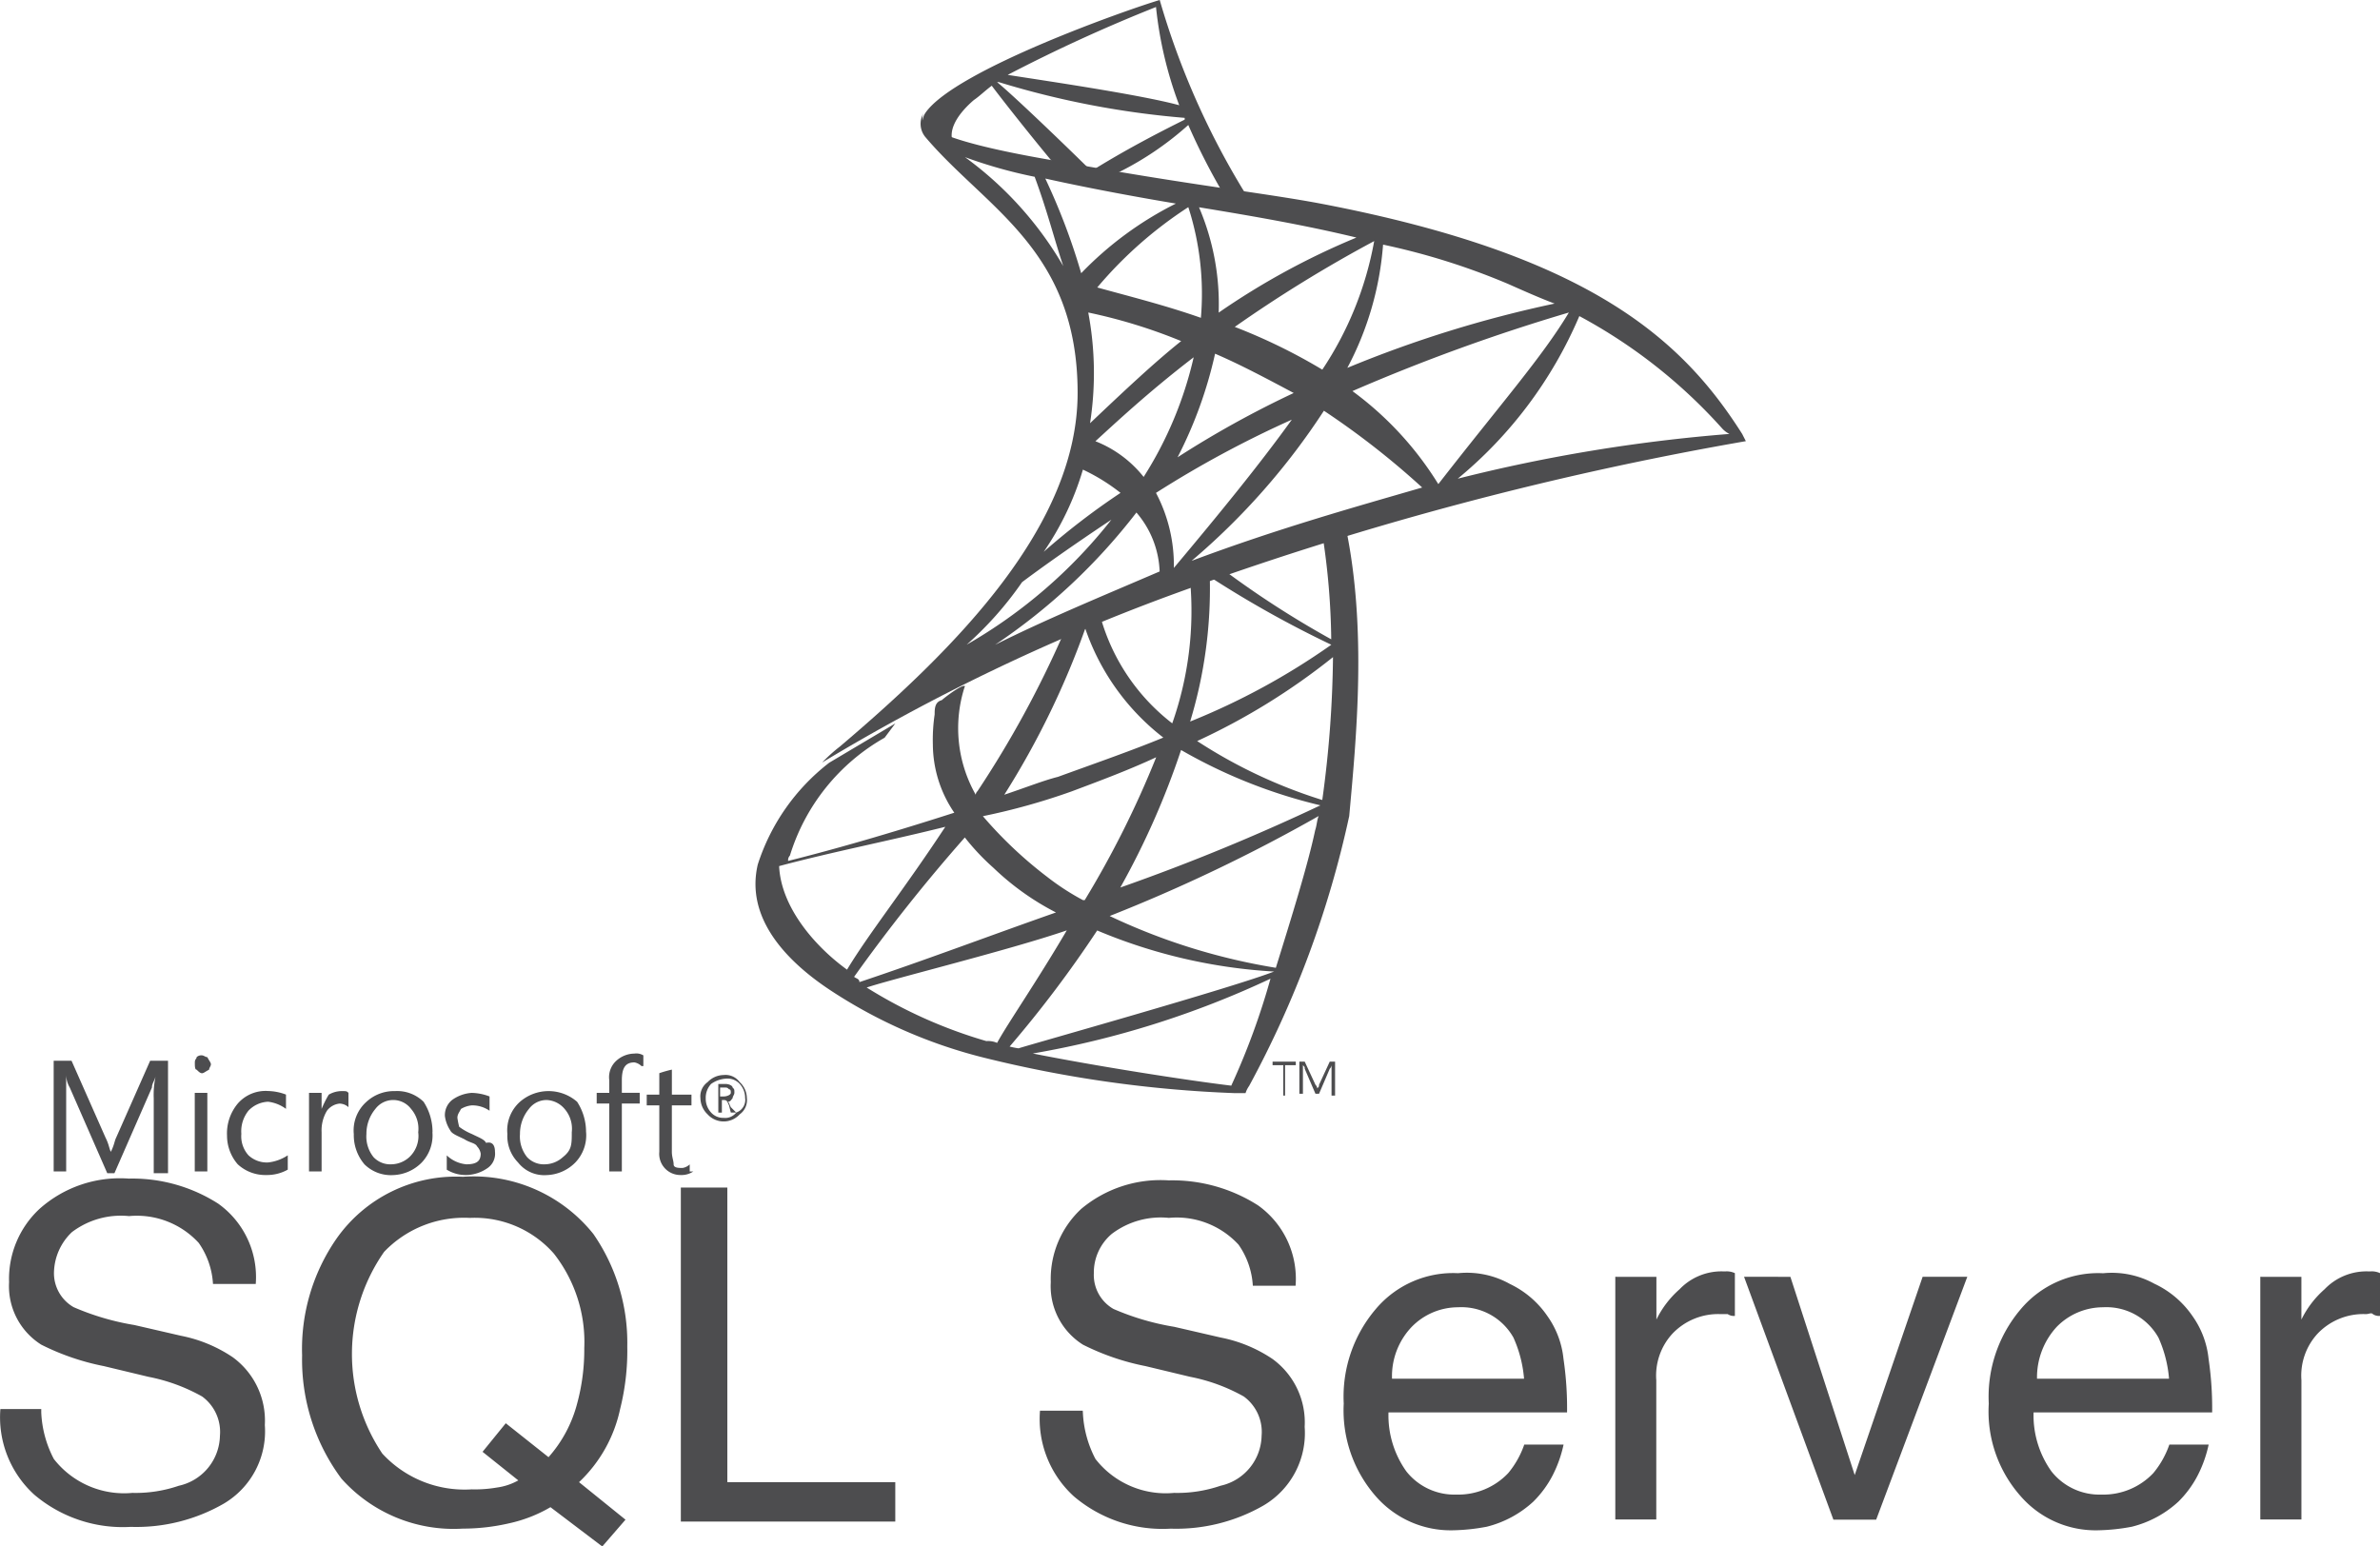 <svg id="logo_x5F_microsoft-sql-server-_x28_1_x29_" xmlns="http://www.w3.org/2000/svg" width="94.622" height="61.485" viewBox="0 0 94.622 61.485">
  <g id="logo_microsoft-sql-server_1_" transform="translate(0)">
    <g id="Page-1_3_">
      <g id="logo_microsoft-sql-server">
        <g id="Layer_1_4_">
          <g id="Group_5_">
            <path id="Shape_15_" d="M62.053,26.534c-.071-.142-.71.213-.923.284a28.582,28.582,0,0,1,.355,4.189A37.8,37.8,0,0,1,57.01,28.1l-.355.213v-.142l-.71.213c-.213.142-.142,0-.071.284a13.461,13.461,0,0,1-.71,5.68,8.087,8.087,0,0,1-2.841-4.189,1.01,1.01,0,0,1-.426.142c-.142.071-.284.071-.213.213a9.269,9.269,0,0,0,3.125,4.4c-1.208.5-2.628.994-4.191,1.562-.568.142-1.279.426-2.131.71a33.237,33.237,0,0,0,3.268-6.745l-.923.355a41.02,41.02,0,0,1-3.41,6.248.22.22,0,0,0-.071.142,5.361,5.361,0,0,1-.426-4.331v.071c.071-.284-.852.426-.923.5-.284.071-.284.355-.284.568a6.885,6.885,0,0,0-.071,1.207,4.84,4.84,0,0,0,.852,2.7c-1.989.639-4.333,1.349-6.606,1.917a.261.261,0,0,1,.071-.213,8.121,8.121,0,0,1,3.765-4.686l.426-.568-2.628,1.562a8.327,8.327,0,0,0-2.841,4.047c-.5,2.13,1.137,3.834,2.841,4.97a19.783,19.783,0,0,0,6.109,2.7,48.653,48.653,0,0,0,10.016,1.42h.426a1.011,1.011,0,0,1,.142-.284A40.359,40.359,0,0,0,62.2,38.035c.284-3.124.71-7.455-.142-11.5m-5.4,1.988a42.376,42.376,0,0,0,4.83,2.7,27.521,27.521,0,0,1-5.612,3.053,18.179,18.179,0,0,0,.781-5.751m-5.47,8.52c1.137-.426,2.273-.852,3.339-1.349a38.544,38.544,0,0,1-2.841,5.68h-.071a9.756,9.756,0,0,1-1.421-.923,16.564,16.564,0,0,1-2.557-2.414,25.927,25.927,0,0,0,3.552-.994M39.536,40.023c2.131-.568,4.333-.994,6.606-1.562-1.634,2.485-3.054,4.26-3.907,5.68-1.279-.923-2.628-2.485-2.7-4.118m2.983,4.4a68.5,68.5,0,0,1,4.4-5.538,9.145,9.145,0,0,0,1.137,1.207,10.521,10.521,0,0,0,2.486,1.775c-2.628.923-5.256,1.917-7.814,2.769,0-.142-.142-.142-.213-.213M48.2,47.052a.9.9,0,0,0-.426-.071,18.854,18.854,0,0,1-4.759-2.13c1.065-.355,5.683-1.491,7.956-2.272-1.208,2.059-2.344,3.692-2.77,4.473h0m9.305,1.7c-1.776-.213-5.4-.781-7.885-1.278A36.926,36.926,0,0,0,59.07,44.5a28.566,28.566,0,0,1-1.563,4.26m-8.453-1.491h0a3.078,3.078,0,0,1-.355-.071,46.238,46.238,0,0,0,3.481-4.615,21.216,21.216,0,0,0,7.032,1.633c-1.634.639-9.731,2.911-10.158,3.053M60.846,38.6c-.284,1.349-.923,3.408-1.563,5.467a24.588,24.588,0,0,1-6.606-2.059,65.654,65.654,0,0,0,8.311-3.976c-.071.142-.071.355-.142.568m.213-.994A82.81,82.81,0,0,1,53.1,40.875a31.555,31.555,0,0,0,2.415-5.467,20.622,20.622,0,0,0,5.541,2.2h0m.071-.213a19.978,19.978,0,0,1-4.972-2.343,26.149,26.149,0,0,0,5.4-3.337,44.171,44.171,0,0,1-.426,5.68" transform="translate(-8.559 -5.589)" fill="#4d4d4f"/>
            <path id="Shape_16_" d="M48.491,6.035c-.781-.71.071-1.633.568-2.059.213-.142.426-.355.71-.568.639.852,2.344,2.982,2.983,3.692l1.137-.142c-.568-.568-3.125-3.053-3.907-3.692h.071a34.985,34.985,0,0,0,7.387,1.42v.071c-.71.355-2.131,1.065-3.623,1.988l.923.142A12.411,12.411,0,0,0,57.583,4.97,25.822,25.822,0,0,0,59,7.739l.923.071A31.208,31.208,0,0,1,56.447,0c-1.208.355-8.1,2.769-9.305,4.473-.5.71.923,1.136,1.35,1.562M56.3.284a15.589,15.589,0,0,0,.923,3.9c-1.563-.426-5.47-.994-6.819-1.207a63.532,63.532,0,0,1,5.9-2.7" transform="translate(-10.34)" fill="#4d4d4f"/>
            <path id="Shape_17_" d="M78.53,18.448c-2.344-3.692-5.967-7.1-16.764-9.159-2.273-.426-4.972-.71-9.731-1.562C50.4,7.443,45.358,6.662,46,5.668a.823.823,0,0,0,.071.994c2.415,2.84,6.038,4.473,6.038,10.153,0,5.254-4.759,10.082-9.447,14.058a6.4,6.4,0,0,0-.71.639,80.708,80.708,0,0,1,13.709-6.6,131.977,131.977,0,0,1,23.015-6.177Zm-9.305-5.964c.639.284,1.279.568,1.847.781a46.955,46.955,0,0,0-8.24,2.556,12.411,12.411,0,0,0,1.421-4.9A27.1,27.1,0,0,1,69.225,12.484Zm-7.387,3.408a22.537,22.537,0,0,0-3.481-1.7A54.061,54.061,0,0,1,63.9,10.78,13.532,13.532,0,0,1,61.837,15.892ZM52.532,13.62a21.079,21.079,0,0,1,3.694,1.136c-1.065.852-2.2,1.917-3.623,3.266A12.984,12.984,0,0,0,52.532,13.62ZM56.723,15.4a15.115,15.115,0,0,1-1.989,4.757,4.592,4.592,0,0,0-1.918-1.42C53.527,18.093,54.876,16.815,56.723,15.4Zm.852-.142c.994.426,2.06.994,3.125,1.562a39.635,39.635,0,0,0-4.617,2.556A17.03,17.03,0,0,0,57.575,15.253Zm5.612-4.615a29.346,29.346,0,0,0-5.47,2.982,9.8,9.8,0,0,0-.781-4.189C59.067,9.786,61.127,10.141,63.187,10.638ZM56.51,9.431a11.217,11.217,0,0,1,.5,4.4c-1.421-.5-2.841-.852-4.12-1.207A16.351,16.351,0,0,1,56.51,9.431ZM47.631,7.443a18.932,18.932,0,0,0,2.77.781c.5,1.349.781,2.485,1.137,3.55A14.1,14.1,0,0,0,47.631,7.443Zm3.2.852c1.918.426,3.907.781,5.185.994a13.759,13.759,0,0,0-3.765,2.769A25.552,25.552,0,0,0,50.827,8.3Zm1.492,11.573a7.606,7.606,0,0,1,1.492.923,28.541,28.541,0,0,0-3.054,2.343A11.52,11.52,0,0,0,52.319,19.868ZM49.9,24.341c.852-.639,2.06-1.491,3.552-2.485a19.954,19.954,0,0,1-5.754,4.97A13.835,13.835,0,0,0,49.9,24.341Zm-1.065,2.485a23.792,23.792,0,0,0,5.612-5.254,3.8,3.8,0,0,1,.923,2.343C52.887,24.98,50.827,25.832,48.838,26.826Zm7.1-3.053a6.163,6.163,0,0,0-.71-2.982,41.963,41.963,0,0,1,5.4-2.911c-1.279,1.775-2.841,3.692-4.688,5.893Zm.71-.284a27.455,27.455,0,0,0,5.256-5.964,32.145,32.145,0,0,1,3.907,3.053C63.116,21.359,60.062,22.211,56.652,23.489Zm9.8-3.053h0a13.139,13.139,0,0,0-3.41-3.692A75.327,75.327,0,0,1,71.64,13.62c-1.065,1.775-2.7,3.621-5.185,6.816Zm.781-.213a17.016,17.016,0,0,0,4.83-6.461,20.841,20.841,0,0,1,5.683,4.473.981.981,0,0,0,.284.213A64.875,64.875,0,0,0,67.236,20.223Z" transform="translate(-9.266 -1.195)" fill="#4d4d4f"/>
            <g id="Shape_18_" transform="translate(50.594 42.209)">
              <path id="Shape" d="M1.554.322H1.127V1.529H1.056V.322H.63V.18h.923" transform="translate(-0.63 -0.18)" fill="#4d4d4f"/>
              <path id="Shape-2" data-name="Shape" d="M3.4,1.529H3.259V.322h0a.248.248,0,0,1-.071.142l-.426.994H2.62L2.193.464c0-.071,0-.071-.071-.142h0V1.458H1.98V.18h.213L2.62,1.1a.22.22,0,0,1,.071.142h0c.071-.071.071-.071.071-.142L3.188.18H3.4" transform="translate(-0.915 -0.18)" fill="#4d4d4f"/>
            </g>
            <g id="Shape_28_" transform="translate(2.134 41.889)">
              <path id="Shape-3" data-name="Shape" d="M34.973,2.453a.692.692,0,0,1-.284.639.862.862,0,0,1-1.279,0,.9.9,0,0,1-.284-.639.692.692,0,0,1,.284-.639.9.9,0,0,1,.639-.284.693.693,0,0,1,.639.284.867.867,0,0,1,.284.639Zm-.071,0a.806.806,0,0,0-.213-.568.645.645,0,0,0-.5-.213,1.146,1.146,0,0,0-.639.213.806.806,0,0,0-.213.568.806.806,0,0,0,.213.568.645.645,0,0,0,.5.213.553.553,0,0,0,.5-.213.532.532,0,0,0,.355-.568Zm-.355.568h-.213l-.071-.284c-.071-.142-.071-.213-.213-.213h-.071v.5h-.142V1.885h.284c.142,0,.284.071.284.142.071.071.071.071.071.213,0,.071-.071.142-.071.213-.071.071-.071.142-.213.142h0c.071,0,.071.071.142.213Zm-.213-.781c0-.071,0-.142-.071-.142-.071-.071-.071-.071-.213-.071h-.142v.355h.142c.142,0,.284-.071.284-.142Z" transform="translate(-7.413 -0.678)" fill="#4d4d4f"/>
              <g id="Group_4_" transform="translate(0 0)">
                <path id="Shape_19_" d="M5.086,5.283H4.518V2.3a3.455,3.455,0,0,1,.071-.852h0c-.071.213-.142.284-.142.426L2.955,5.283H2.671L1.179,1.875a1.026,1.026,0,0,1-.142-.5h0V5.212H.54V.81h.71L2.6,3.863c.142.284.142.426.213.568h0c.142-.284.142-.426.213-.568L4.376.81h.71Z" transform="translate(-0.54 -0.526)" fill="#4d4d4f"/>
                <path id="Shape_20_" d="M8.291.895c0,.071-.071.142-.071.213-.142.071-.213.142-.284.142s-.142-.071-.213-.142c-.071,0-.071-.142-.071-.284s.071-.142.071-.213A.261.261,0,0,1,7.936.54c.071,0,.142.071.213.071.071.142.142.213.142.284ZM8.149,2.031V5.155h-.5V2.031Z" transform="translate(-2.04 -0.469)" fill="#4d4d4f"/>
                <path id="Shape_21_" d="M11.687,5.463a1.688,1.688,0,0,1-.852.213A1.614,1.614,0,0,1,9.7,5.25a1.74,1.74,0,0,1-.426-1.136A1.852,1.852,0,0,1,9.7,2.836a1.464,1.464,0,0,1,1.208-.5,2.1,2.1,0,0,1,.71.142v.568a1.5,1.5,0,0,0-.71-.284,1.141,1.141,0,0,0-.781.355,1.309,1.309,0,0,0-.284.923,1.131,1.131,0,0,0,.284.852,1.069,1.069,0,0,0,.781.284,1.748,1.748,0,0,0,.781-.284v.568Z" transform="translate(-2.382 -0.848)" fill="#4d4d4f"/>
                <path id="Shape_22_" d="M14.975,2.978a.543.543,0,0,0-.355-.142.719.719,0,0,0-.5.284,1.514,1.514,0,0,0-.213.852V5.534h-.5V2.41h.5v.639h0a4.215,4.215,0,0,1,.284-.568,1.027,1.027,0,0,1,.5-.142c.213,0,.213,0,.284.071v.568Z" transform="translate(-3.255 -0.848)" fill="#4d4d4f"/>
                <path id="Shape_23_" d="M18.788,3.972a1.561,1.561,0,0,1-.426,1.207,1.677,1.677,0,0,1-1.137.5,1.5,1.5,0,0,1-1.137-.426,1.791,1.791,0,0,1-.426-1.207,1.519,1.519,0,0,1,.5-1.278A1.614,1.614,0,0,1,17.3,2.339a1.5,1.5,0,0,1,1.137.426,2.2,2.2,0,0,1,.355,1.207m-.568,0a1.2,1.2,0,0,0-.284-.923.888.888,0,0,0-1.421,0,1.539,1.539,0,0,0-.355.994,1.309,1.309,0,0,0,.284.923.912.912,0,0,0,.71.284,1.085,1.085,0,0,0,.71-.284,1.153,1.153,0,0,0,.355-.994" transform="translate(-3.73 -0.848)" fill="#4d4d4f"/>
                <path id="Shape_24_" d="M22.243,4.772a.692.692,0,0,1-.284.639,1.524,1.524,0,0,1-.852.284,1.432,1.432,0,0,1-.781-.213V4.914a1.3,1.3,0,0,0,.781.355c.426,0,.568-.142.568-.426a.538.538,0,0,0-.142-.284c-.071-.142-.284-.142-.5-.284-.284-.142-.5-.213-.568-.355a1.355,1.355,0,0,1-.213-.568.771.771,0,0,1,.284-.639,1.49,1.49,0,0,1,.781-.284,2.1,2.1,0,0,1,.71.142v.568a1.2,1.2,0,0,0-.71-.213,1.01,1.01,0,0,0-.426.142c-.071.142-.142.213-.142.355a3.074,3.074,0,0,0,.071.355,2.285,2.285,0,0,0,.5.284c.284.142.5.213.568.355.284-.071.355.142.355.355" transform="translate(-4.698 -0.867)" fill="#4d4d4f"/>
                <path id="Shape_25_" d="M26.53,3.972A1.56,1.56,0,0,1,26.1,5.179a1.677,1.677,0,0,1-1.137.5,1.325,1.325,0,0,1-1.137-.5A1.5,1.5,0,0,1,23.4,4.043a1.519,1.519,0,0,1,.5-1.278,1.729,1.729,0,0,1,2.273,0,2.2,2.2,0,0,1,.355,1.207m-.568,0a1.2,1.2,0,0,0-.284-.923.987.987,0,0,0-.71-.355.874.874,0,0,0-.71.355,1.539,1.539,0,0,0-.355.994,1.309,1.309,0,0,0,.284.923.912.912,0,0,0,.71.284,1.085,1.085,0,0,0,.71-.284c.355-.284.355-.5.355-.994" transform="translate(-5.362 -0.848)" fill="#4d4d4f"/>
                <path id="Shape_26_" d="M29.681.947A.539.539,0,0,0,29.4.8c-.355,0-.5.213-.5.71v.5h.71v.426H28.9v2.7h-.5v-2.7h-.5V2.012h.5v-.5a.884.884,0,0,1,.284-.781A1.085,1.085,0,0,1,29.4.45a.533.533,0,0,1,.355.071V.947Z" transform="translate(-6.311 -0.45)" fill="#4d4d4f"/>
                <path id="Shape_27_" d="M32.273,5.307a.828.828,0,0,1-.5.142.841.841,0,0,1-.852-.923V2.68h-.5V2.254h.5V1.4a4.529,4.529,0,0,1,.5-.142v.994H32.2V2.68H31.42V4.526c0,.213.071.355.071.5s.213.142.355.142a.539.539,0,0,0,.284-.142v.284Z" transform="translate(-6.843 -0.621)" fill="#4d4d4f"/>
              </g>
            </g>
            <path id="SQL-Server" d="M2.172,68.665a4.378,4.378,0,0,0,.5,1.846A3.542,3.542,0,0,0,5.795,71.86a5.3,5.3,0,0,0,1.847-.284,2.079,2.079,0,0,0,1.634-1.988,1.746,1.746,0,0,0-.71-1.562,7.114,7.114,0,0,0-2.131-.781l-1.776-.426a9.676,9.676,0,0,1-2.486-.852A2.746,2.746,0,0,1,.893,63.482,3.8,3.8,0,0,1,2.1,60.571a4.8,4.8,0,0,1,3.552-1.207,6.332,6.332,0,0,1,3.552.994A3.585,3.585,0,0,1,10.7,63.553h-1.7a3.154,3.154,0,0,0-.568-1.633,3.341,3.341,0,0,0-2.77-1.065,3.221,3.221,0,0,0-2.273.639,2.28,2.28,0,0,0-.71,1.562,1.555,1.555,0,0,0,.781,1.42,10.224,10.224,0,0,0,2.415.71l1.847.426a5.615,5.615,0,0,1,2.06.852,3.118,3.118,0,0,1,1.279,2.7,3.337,3.337,0,0,1-1.634,3.124,6.967,6.967,0,0,1-3.694.923,5.442,5.442,0,0,1-3.836-1.278,4.159,4.159,0,0,1-1.35-3.408H2.172ZM25.4,72.925l-.923,1.065-2.06-1.562a5.6,5.6,0,0,1-1.634.639,8.193,8.193,0,0,1-1.847.213,5.975,5.975,0,0,1-4.83-1.988,7.92,7.92,0,0,1-1.563-4.9,7.7,7.7,0,0,1,1.35-4.615,5.8,5.8,0,0,1,5.043-2.485,6.1,6.1,0,0,1,5.185,2.272,7.591,7.591,0,0,1,1.35,4.473,9.527,9.527,0,0,1-.284,2.485,5.6,5.6,0,0,1-1.634,2.911Zm-5.114-1.278a2.4,2.4,0,0,0,.852-.284l-1.421-1.136.923-1.136,1.7,1.349a5.18,5.18,0,0,0,1.137-2.13,8.146,8.146,0,0,0,.284-2.2,5.693,5.693,0,0,0-1.208-3.763,4.188,4.188,0,0,0-3.339-1.42,4.393,4.393,0,0,0-3.41,1.349,7.09,7.09,0,0,0-.071,8.023,4.445,4.445,0,0,0,3.552,1.42A5.034,5.034,0,0,0,20.285,71.647Zm7.387-11.928h1.776V71.434h6.677V73H27.6V59.719Zm15.911,8.946a4.378,4.378,0,0,0,.5,1.846,3.542,3.542,0,0,0,3.125,1.349,5.3,5.3,0,0,0,1.847-.284,2.079,2.079,0,0,0,1.634-1.988,1.746,1.746,0,0,0-.71-1.562,7.114,7.114,0,0,0-2.131-.781l-1.776-.426a9.676,9.676,0,0,1-2.486-.852,2.746,2.746,0,0,1-1.279-2.485,3.8,3.8,0,0,1,1.208-2.911,4.9,4.9,0,0,1,3.481-1.136,6.332,6.332,0,0,1,3.552.994,3.585,3.585,0,0,1,1.492,3.195h-1.7a3.154,3.154,0,0,0-.568-1.633,3.341,3.341,0,0,0-2.77-1.065,3.221,3.221,0,0,0-2.273.639,2.013,2.013,0,0,0-.71,1.562,1.555,1.555,0,0,0,.781,1.42,10.224,10.224,0,0,0,2.415.71l1.847.426a5.615,5.615,0,0,1,2.06.852,3.118,3.118,0,0,1,1.279,2.7,3.337,3.337,0,0,1-1.634,3.124,6.967,6.967,0,0,1-3.694.923A5.442,5.442,0,0,1,43.229,72a4.159,4.159,0,0,1-1.35-3.408h1.7Zm16.977-5.112a3.773,3.773,0,0,1,1.492,1.278,3.554,3.554,0,0,1,.639,1.7,13.454,13.454,0,0,1,.142,2.13h-7.1a3.832,3.832,0,0,0,.71,2.343,2.432,2.432,0,0,0,1.989.923,2.733,2.733,0,0,0,2.06-.852,3.6,3.6,0,0,0,.639-1.136h1.563a4.949,4.949,0,0,1-.426,1.207,4.137,4.137,0,0,1-.781,1.065,4.241,4.241,0,0,1-1.847.994,7.871,7.871,0,0,1-1.35.142A3.947,3.947,0,0,1,55.234,72a5.187,5.187,0,0,1-1.279-3.692,5.37,5.37,0,0,1,1.279-3.763,4.02,4.02,0,0,1,3.268-1.42A3.5,3.5,0,0,1,60.561,63.553Zm.568,3.834a4.961,4.961,0,0,0-.426-1.7,2.371,2.371,0,0,0-2.2-1.207,2.58,2.58,0,0,0-1.847.781,2.84,2.84,0,0,0-.781,2.059h5.256Zm3.694-4.118h1.563v1.7a3.867,3.867,0,0,1,.923-1.207,2.309,2.309,0,0,1,1.7-.71h.142a.773.773,0,0,1,.355.071v1.7a.427.427,0,0,1-.284-.071h-.284a2.511,2.511,0,0,0-1.918.781,2.458,2.458,0,0,0-.639,1.846v5.538H64.752V63.269Zm6.89,0L74.27,71.15l2.7-7.881h1.776l-3.623,9.656h-1.7l-3.552-9.656Zm14.491.284A3.773,3.773,0,0,1,87.7,64.831a3.554,3.554,0,0,1,.639,1.7,13.455,13.455,0,0,1,.142,2.13h-7.1a3.832,3.832,0,0,0,.71,2.343,2.432,2.432,0,0,0,1.989.923,2.733,2.733,0,0,0,2.06-.852,3.6,3.6,0,0,0,.639-1.136h1.563a4.949,4.949,0,0,1-.426,1.207,4.136,4.136,0,0,1-.781,1.065,4.241,4.241,0,0,1-1.847.994,7.871,7.871,0,0,1-1.35.142A3.947,3.947,0,0,1,80.876,72,5.072,5.072,0,0,1,79.6,68.31a5.37,5.37,0,0,1,1.279-3.763,4.02,4.02,0,0,1,3.268-1.42A3.5,3.5,0,0,1,86.2,63.553Zm.568,3.834a4.961,4.961,0,0,0-.426-1.7,2.371,2.371,0,0,0-2.2-1.207,2.58,2.58,0,0,0-1.847.781,2.962,2.962,0,0,0-.781,2.059h5.256Zm3.694-4.118h1.563v1.7a3.867,3.867,0,0,1,.923-1.207,2.309,2.309,0,0,1,1.7-.71H94.8a.773.773,0,0,1,.355.071v1.7a.427.427,0,0,1-.284-.071c-.071-.071-.142,0-.284,0a2.511,2.511,0,0,0-1.918.781,2.458,2.458,0,0,0-.639,1.846v5.538H90.395V63.269Z" transform="translate(-0.532 -12.505)" fill="#4d4d4f"/>
          </g>
        </g>
      </g>
    </g>
  </g>
</svg>
